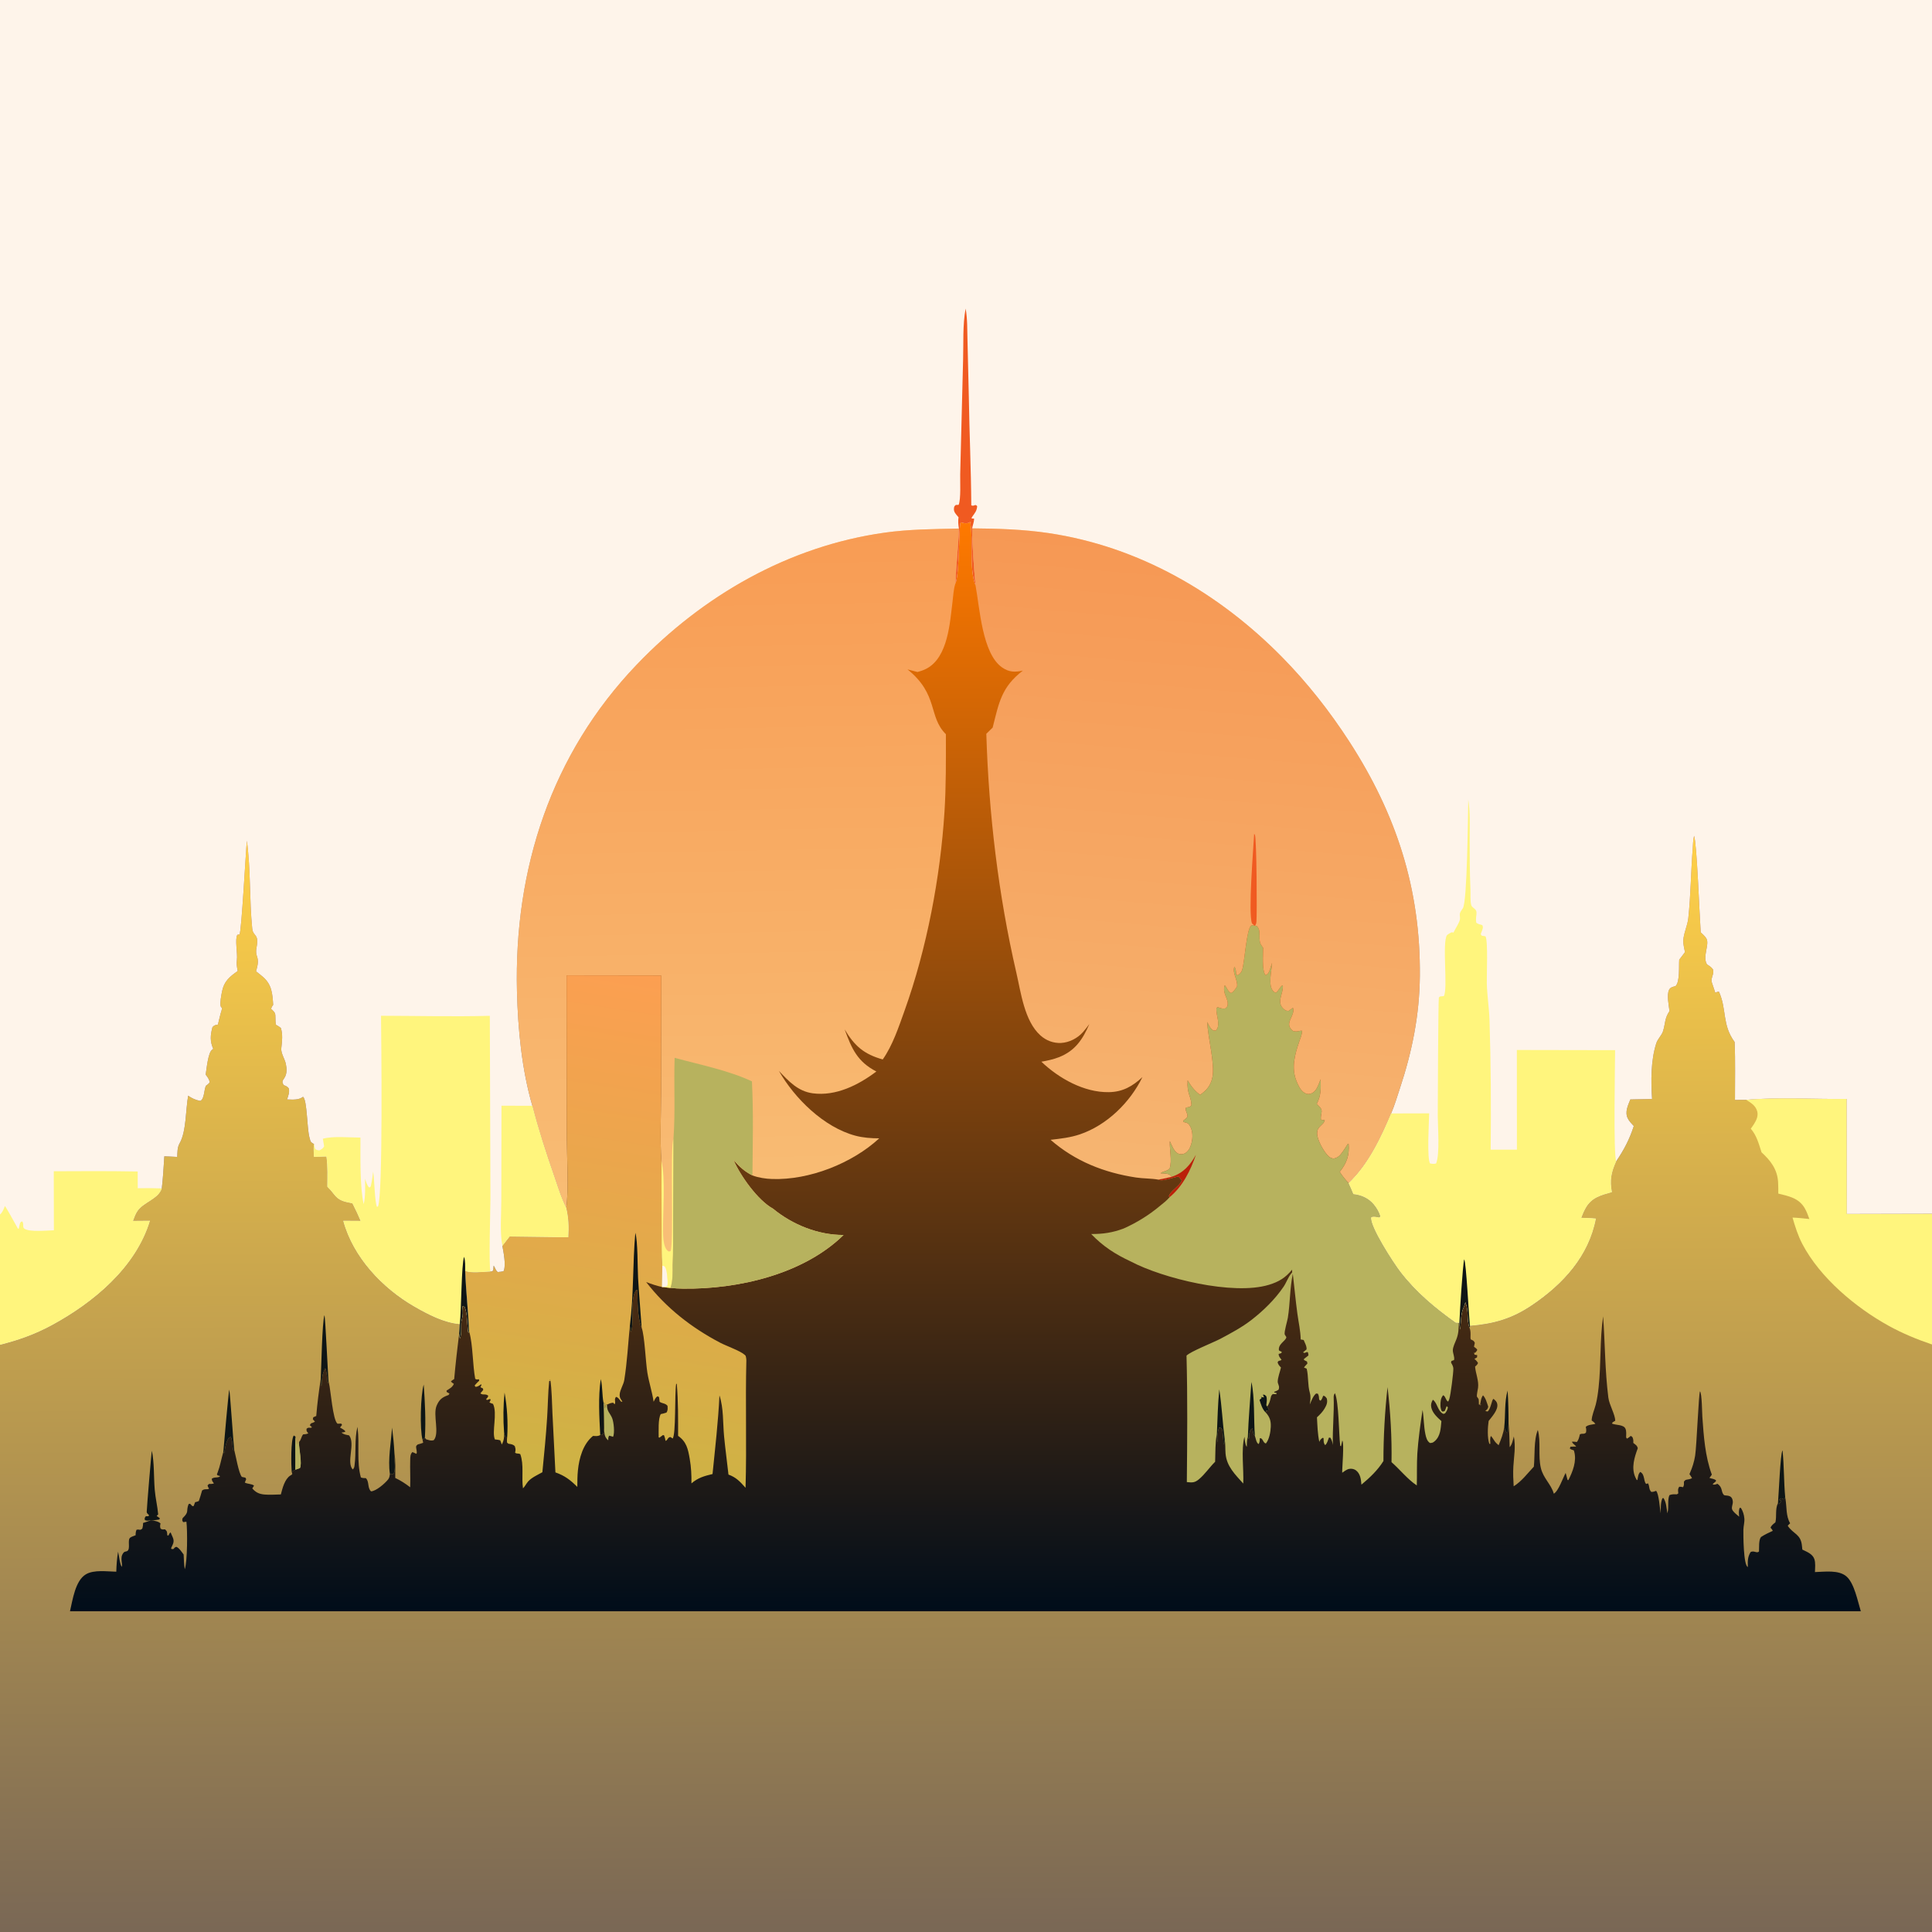 <svg version="1.1" xmlns="http://www.w3.org/2000/svg" style="display: block;" viewBox="0 0 2048 2048" width="1024" height="1024">
<rect x="0" y="0" width="2048" height="2048" fill="#333333" stroke="none"/>
<defs>
	<linearGradient id="Gradient1" gradientUnits="userSpaceOnUse" x1="1021.29" y1="552.01" x2="1023" y2="1708.4">
		<stop class="stop0" offset="0" stop-opacity="1" stop-color="rgb(255,121,0)"/>
		<stop class="stop1" offset="1" stop-opacity="1" stop-color="rgb(0,13,26)"/>
	</linearGradient>
	<linearGradient id="Gradient2" gradientUnits="userSpaceOnUse" x1="622.534" y1="1581.58" x2="707.908" y2="1036.55">
		<stop class="stop0" offset="0" stop-opacity="1" stop-color="rgb(204,179,68)"/>
		<stop class="stop1" offset="1" stop-opacity="1" stop-color="rgb(252,159,81)"/>
	</linearGradient>
	<linearGradient id="Gradient3" gradientUnits="userSpaceOnUse" x1="1286.76" y1="580.475" x2="1229.14" y2="1248.96">
		<stop class="stop0" offset="0" stop-opacity="1" stop-color="rgb(246,152,84)"/>
		<stop class="stop1" offset="1" stop-opacity="1" stop-color="rgb(246,181,113)"/>
	</linearGradient>
	<linearGradient id="Gradient4" gradientUnits="userSpaceOnUse" x1="776.921" y1="565.987" x2="791.452" y2="1324.44">
		<stop class="stop0" offset="0" stop-opacity="1" stop-color="rgb(248,156,84)"/>
		<stop class="stop1" offset="1" stop-opacity="1" stop-color="rgb(248,191,119)"/>
	</linearGradient>
	<linearGradient id="Gradient5" gradientUnits="userSpaceOnUse" x1="1024.78" y1="2051.14" x2="1020.07" y2="889.141">
		<stop class="stop0" offset="0" stop-opacity="1" stop-color="rgb(121,103,85)"/>
		<stop class="stop1" offset="1" stop-opacity="1" stop-color="rgb(255,208,72)"/>
	</linearGradient>
</defs>
<path transform="translate(0,0)" fill="url(#Gradient1)" d="M 0 0 L 2048 0 L 2048 1286.64 L 2048 1425.2 L 2048 1741.41 L 2048 2048 L 0 2048 L 0 1752.98 L 0 1425.52 L 0 1287.43 L 0 0 z"/>
<path transform="translate(0,0)" fill="rgb(183,178,94)" d="M 639.803 1487.18 L 641.065 1487.24 C 641.083 1488.87 640.784 1491.53 641.26 1493.01 L 642.14 1489.16 L 643.453 1488.89 C 643.446 1489.26 643.428 1489.63 643.432 1489.99 C 643.489 1496.11 646.65 1498 648.802 1503.02 C 650.62 1507.26 651.821 1519.18 649.851 1523.1 C 649.506 1522.98 649.162 1522.85 648.815 1522.74 C 647.1 1522.17 647.721 1522.37 645.639 1521.91 C 644.681 1523.9 644.737 1524.68 644.748 1526.83 C 641.562 1524.1 640.796 1521.24 640.509 1517.12 C 640.428 1515.98 640.366 1514.83 640.314 1513.68 L 639.803 1487.18 z"/>
<path transform="translate(0,0)" fill="url(#Gradient2)" d="M 600.636 1033.94 L 700.917 1034.09 L 700.8 1157.55 C 700.757 1181.78 699.441 1206.67 701.133 1230.79 L 701.433 1306.31 C 701.567 1318.02 701.186 1330.08 702.084 1341.74 L 701.759 1364.26 C 695.901 1362.98 690.557 1361.15 684.964 1359.01 C 706.045 1386.41 733.016 1407.4 763.546 1423.41 C 769.679 1426.62 784.966 1432.07 789.3 1436.1 C 790.615 1437.33 790.336 1436.8 790.712 1438.37 C 791.022 1439.67 791.131 1440.74 791.166 1442.06 C 790.025 1487.04 791.657 1532.11 790.31 1577.1 C 784.571 1570.69 780.554 1566.13 772.204 1563.11 C 770.741 1549.57 768.841 1536.05 767.553 1522.48 C 766.219 1508.44 767.149 1492.56 762.648 1479.17 C 761.337 1507.17 758.102 1534.65 755.322 1562.53 C 746.537 1564.65 739.996 1566.42 732.952 1572.44 C 733.06 1563.45 732.689 1555.26 731.133 1546.37 C 729.323 1536.02 727.789 1528.35 718.812 1522.07 C 718.844 1503.73 719.01 1485.31 717.43 1467.03 L 716.781 1466.83 C 714.991 1477.49 716.667 1520.76 713.032 1524.87 L 710.784 1523.34 C 707.672 1523.45 708.203 1526.31 705.529 1527.42 C 705.183 1525.32 704.694 1523.52 703.96 1521.52 L 702.775 1521.22 L 699.001 1523.98 L 698.21 1523.64 C 698.319 1517.34 697.449 1504.08 700.433 1499 C 702.509 1498.59 704.44 1498.11 706.444 1497.42 C 708.111 1494.92 707.791 1493.04 707.588 1490.2 C 705.116 1487.29 702.349 1488.01 699.21 1485.96 L 698.62 1480.97 L 697.089 1480.08 C 694.748 1481.41 694.125 1483.58 692.856 1485.9 C 691.345 1475.43 687.891 1465.36 686.215 1454.91 C 684.378 1443.46 683.352 1416.08 680.167 1407.32 C 680.05 1407.06 679.924 1406.8 679.814 1406.54 C 675.644 1396.51 675.839 1378.16 675.616 1367.29 C 674.031 1367.7 674.48 1367.28 673.602 1368.72 C 667.794 1378.24 672.869 1404.86 668.519 1412.06 L 667.64 1405.57 C 665.807 1424.53 664.779 1444.1 661.758 1462.88 C 660.921 1468.08 657.126 1473.21 656.873 1478.32 C 656.71 1481.61 657.973 1483.16 659.811 1485.76 L 658.445 1485.87 C 656.837 1483.93 655.485 1481.28 652.994 1480.74 C 650.515 1483.92 653.272 1485.86 651.472 1488.6 L 649.998 1486.91 C 647.446 1487.14 645.764 1487.87 643.453 1488.89 L 642.14 1489.16 L 641.26 1493.01 C 640.784 1491.53 641.083 1488.87 641.065 1487.24 L 639.803 1487.18 L 640.314 1513.68 C 639.975 1516.67 640.381 1518.91 638.215 1521.11 L 636.27 1521.1 C 635.994 1521.28 635.741 1521.5 635.443 1521.64 C 633.37 1522.61 630.826 1522.24 628.591 1522.15 C 618.123 1530.63 613.934 1545.5 612.626 1558.54 C 612.043 1564.35 611.985 1570.33 611.97 1576.18 C 604.683 1568.88 598.651 1564.25 588.769 1560.79 L 585.617 1498.18 C 585.017 1486.25 585.05 1473.89 583.296 1462.09 L 582.709 1462.75 L 583.75 1462.62 L 584.067 1463.45 L 582.153 1463.99 C 580.87 1476.72 580.813 1489.56 580.008 1502.32 C 578.78 1521.79 576.85 1541.21 574.945 1560.62 C 570.176 1563.3 563.392 1566.32 559.805 1570.45 C 557.788 1572.76 556.571 1575.53 554.387 1577.73 C 552.646 1565.92 555.623 1552.9 551.54 1541.49 C 549.138 1540.2 547.986 1541.53 545.993 1539.87 C 546.107 1539.38 546.25 1538.9 546.337 1538.41 C 546.709 1536.29 546.359 1535.11 545.769 1533.1 C 543.845 1530.93 541.626 1530.86 538.92 1530.41 C 537.218 1528.87 537.499 1529.72 537.405 1527.75 C 537.327 1526.13 537.452 1524.72 537.665 1523.12 C 536.789 1523.89 537.386 1523.52 535.674 1523.81 L 534.355 1518.44 C 534.522 1523.24 534.308 1527.02 531.856 1531.25 C 531.437 1529.66 530.941 1528.26 530.251 1526.76 C 528.804 1526.39 527.506 1526.12 526.009 1525.99 C 525.56 1525.96 525.109 1525.93 524.659 1525.9 C 521.031 1518.2 527.605 1498.24 522.602 1488.14 C 521.139 1487.75 520.245 1487.4 518.86 1486.69 L 520.093 1483.97 L 519.587 1482.93 L 516.088 1484.09 L 515.324 1482.99 C 516.739 1481.72 516.911 1481.49 517.634 1479.61 C 514.721 1476.9 511.887 1479.37 509.241 1476.98 L 512.179 1473.49 L 512.008 1471.85 L 509.29 1470.51 L 510.396 1468.04 L 510.011 1467.36 C 508.026 1468.7 506.383 1470.21 503.859 1470.04 L 503.174 1468.59 C 504.683 1466.77 506.268 1465.23 507.988 1463.62 L 507.704 1462.08 C 505.769 1462.29 505.522 1462.62 503.748 1461.64 C 500.977 1446.86 501.312 1425.53 497.561 1412.33 C 497.466 1412 497.335 1411.68 497.223 1411.35 C 496.351 1389.94 493.892 1368.56 493.108 1347.08 C 498.407 1350.06 513.408 1348.04 519.914 1347.88 C 521.774 1347.66 520.778 1347.91 522.844 1346.92 L 523.304 1341.62 C 525.01 1344.12 525.256 1346.48 527.648 1348.42 C 530.091 1348.3 531.79 1348.15 534.11 1347.25 C 536.379 1340 533.91 1328.25 532.565 1320.69 L 540.289 1310.77 L 602.416 1311.57 C 603.077 1300.31 602.761 1291.17 600.184 1280.19 C 603.138 1263.56 600.836 1221.69 600.77 1202.91 L 600.636 1033.94 z"/>
<path transform="translate(0,0)" fill="rgb(14,21,21)" d="M 534.852 1476.25 C 537.615 1491.61 538.583 1507.52 537.665 1523.12 C 536.789 1523.89 537.386 1523.52 535.674 1523.81 L 534.355 1518.44 C 533.282 1504.72 533.446 1489.92 534.852 1476.25 z"/>
<path transform="translate(0,0)" fill="rgb(14,21,21)" d="M 636.839 1461.88 C 638.901 1470.28 638.108 1478.8 639.803 1487.18 L 640.314 1513.68 C 639.975 1516.67 640.381 1518.91 638.215 1521.11 L 636.27 1521.1 C 635.29 1502.01 633.979 1480.79 636.839 1461.88 z"/>
<path transform="translate(0,0)" fill="rgb(14,21,21)" d="M 667.64 1405.57 C 671.884 1372.95 670.566 1339.62 673.479 1306.88 C 676.178 1315.72 675.76 1343.43 676.39 1354.72 C 677.368 1372.28 679 1389.77 680.167 1407.32 C 680.05 1407.06 679.924 1406.8 679.814 1406.54 C 675.644 1396.51 675.839 1378.16 675.616 1367.29 C 674.031 1367.7 674.48 1367.28 673.602 1368.72 C 667.794 1378.24 672.869 1404.86 668.519 1412.06 L 667.64 1405.57 z"/>
<path transform="translate(0,0)" fill="rgb(183,178,94)" d="M 1279.72 1083.29 C 1281.46 1086.78 1282.68 1090.08 1286.07 1092.25 L 1288.73 1092.51 C 1291.17 1089.94 1291.44 1087.43 1291.3 1083.94 C 1291.1 1078.94 1288.94 1073.4 1289.49 1068.53 L 1290.78 1067.61 L 1291.76 1067.96 C 1294.35 1068.87 1296.04 1069.44 1298.84 1069 C 1300.83 1067.39 1301.25 1067.04 1301.45 1064.27 C 1301.64 1061.45 1300.18 1058.18 1299.17 1055.64 C 1297.7 1051.91 1296.86 1048.23 1298.31 1044.38 C 1300.7 1047.03 1301.85 1051.45 1304.99 1052.7 C 1307.93 1051.17 1309.41 1048.48 1311.25 1045.83 C 1312.47 1039.2 1305.93 1031.28 1308.5 1024.84 C 1310.24 1027.07 1310.14 1029.93 1310.41 1032.65 L 1311.67 1033.89 C 1314.33 1032.59 1315.85 1030.88 1316.77 1027.99 C 1319.36 1019.8 1321.33 985.359 1326.2 981.129 C 1329.11 980.587 1329.69 980.86 1332.51 981.873 C 1337.67 987.323 1332.91 996.179 1337.1 1001.98 C 1337.46 1002.49 1337.78 1003.01 1338.13 1003.52 C 1338.4 1003.91 1338.68 1004.3 1338.96 1004.69 C 1339.04 1011.2 1337.54 1028.88 1341.48 1033.68 C 1343.63 1032.86 1344.46 1031.8 1345.39 1029.72 C 1346.67 1026.86 1347.35 1023.6 1348.46 1020.65 C 1348.12 1028.83 1343.65 1045 1349.99 1050.93 C 1350.91 1051.79 1351.31 1051.86 1352.34 1052.27 C 1355.19 1051.1 1357.74 1044.12 1359.87 1044.64 C 1360.59 1053.67 1352.29 1062.7 1361.25 1069.95 C 1363.04 1071.4 1363.77 1071.47 1365.96 1071.67 L 1367.15 1070.75 C 1368.29 1069.87 1369.42 1069.07 1370.62 1068.28 C 1373.42 1077.29 1360.18 1084.53 1370.57 1092.84 C 1373.32 1093.65 1374.68 1093.46 1377.36 1092.87 C 1378.89 1092.53 1378.24 1092.65 1380.2 1092.62 C 1380.33 1096.52 1378.52 1100.38 1377.26 1104.05 C 1372.52 1117.94 1368.54 1132.31 1374.56 1146.57 C 1376.14 1150.3 1378.2 1154.88 1381.44 1157.46 C 1383.49 1159.08 1385.56 1160.1 1388.24 1159.62 C 1391.79 1158.98 1394.51 1156.27 1396.09 1153.17 C 1397.58 1150.26 1398.73 1147.07 1399.95 1144.04 C 1400.13 1154.07 1400.53 1161.07 1395.83 1170.18 C 1397.95 1172.51 1401.06 1174.62 1401.01 1178 C 1400.97 1181.28 1399.57 1183.63 1400.39 1187.05 L 1404.27 1187.43 C 1403.63 1190.26 1401.98 1191.45 1399.92 1193.39 C 1397.39 1195.77 1396.25 1197.69 1396.2 1201.33 C 1396.09 1208.21 1403.56 1221.45 1408.53 1225.9 C 1410.05 1227.27 1411.57 1227.72 1413.56 1228.16 C 1418.36 1227.35 1420.62 1224.62 1423.33 1220.87 C 1425.21 1218.27 1426.9 1215.51 1428.59 1212.78 L 1429.62 1212.71 C 1430.51 1224.63 1427.69 1232.8 1420.18 1242.23 C 1422.92 1246.49 1426.09 1250.47 1429.59 1254.13 C 1431.36 1257.99 1433.08 1261.84 1434.67 1265.77 C 1443.12 1266.65 1450.57 1269.95 1456.17 1276.52 C 1459.22 1280.1 1461.91 1284.69 1463.25 1289.17 L 1462.41 1290.64 C 1459.67 1290.3 1455.9 1289.14 1453.54 1290.46 C 1452.24 1300.32 1477.49 1339.05 1484.48 1348.12 C 1501.15 1369.74 1521.1 1386.36 1543.19 1402.05 L 1546.35 1402.2 C 1546.26 1408.69 1546.19 1413.88 1543.71 1419.99 C 1542.45 1423.1 1540.25 1427.72 1540.07 1430.98 C 1539.88 1434.48 1542.23 1438.49 1541.33 1441.74 L 1538.59 1442.69 C 1538.1 1444.97 1537.89 1443.92 1538.71 1445.37 C 1539.68 1447.08 1540.56 1448.83 1540.6 1450.84 C 1540.7 1455.28 1537.78 1478.53 1536.38 1482.79 C 1535.83 1484.47 1535.78 1484.45 1535.08 1485.78 C 1532.37 1484.29 1532.82 1480.88 1529.9 1478.95 C 1527.18 1481.71 1526.85 1486.18 1526.92 1489.95 C 1526.95 1491.91 1527.4 1493.52 1527.97 1495.38 L 1529.4 1496.43 L 1531.56 1495.6 C 1532.19 1493.87 1532.82 1492.19 1533.55 1490.49 L 1534.83 1491.93 C 1534.27 1494.67 1533.48 1495.95 1531.89 1498.15 C 1530.29 1498.73 1530.46 1499.1 1529.15 1498.33 C 1523.84 1495.22 1523.62 1487.05 1518.88 1483.77 C 1517.25 1486.51 1516.55 1488.95 1517.26 1492.1 C 1518.62 1498.04 1523.62 1502.49 1527.95 1506.41 C 1527.2 1514.13 1527.09 1522.4 1520.69 1527.84 C 1518.8 1529.43 1518.22 1529.48 1515.86 1529.66 C 1512.66 1527.63 1511.72 1523.79 1510.97 1520.27 C 1509.19 1511.9 1509.44 1503.08 1507.99 1494.59 C 1505.87 1508.03 1503.27 1527.32 1502.44 1540.66 C 1501.74 1551.94 1502.2 1563.33 1501.86 1574.63 C 1491.99 1568.03 1484.04 1557.79 1475.06 1549.92 C 1475.52 1524.05 1473.92 1496.13 1470.84 1470.43 C 1468.01 1496.26 1466.5 1522.75 1466.5 1548.74 C 1460.52 1558.41 1451.89 1566.58 1443.16 1573.79 C 1442.74 1568.31 1442.08 1562.04 1437.22 1558.52 C 1435.27 1557.12 1432.48 1556.62 1430.14 1557.09 C 1427.59 1557.59 1424.91 1559.7 1422.78 1561.17 C 1422.63 1555.9 1425.14 1529.35 1422.86 1526.97 L 1421.53 1533.08 L 1420.68 1532.61 C 1419.19 1519.94 1419.26 1486.51 1415.12 1476.82 C 1414 1478.43 1413.96 1478.81 1413.75 1480.68 C 1414.36 1497.72 1412.41 1514.69 1412.9 1531.8 C 1412.38 1528.69 1411.86 1526.8 1410.3 1524.06 L 1408.78 1523.85 C 1407.45 1526.89 1407.2 1529.62 1404.77 1531.93 C 1402.77 1529.6 1403.22 1527.43 1403.02 1524.41 L 1402.01 1524.16 C 1399.93 1525.74 1399.54 1526.05 1398.53 1528.44 C 1396.72 1519.89 1396.5 1511.12 1396.03 1502.42 C 1399.13 1499.59 1402.13 1496.55 1404.24 1492.9 C 1406.31 1489.34 1407.51 1486.44 1406.41 1482.33 C 1404.97 1480.69 1404.87 1479.82 1402.63 1479.52 C 1401.87 1481.6 1401.41 1483.22 1399.86 1484.86 L 1398.39 1483.7 C 1398.19 1481.34 1398.19 1479.51 1397.01 1477.4 L 1395.13 1477.16 C 1391.78 1479.91 1390.18 1484.92 1388.41 1488.8 C 1389.03 1484.54 1389.69 1480.73 1388.49 1476.5 C 1386.06 1467.93 1387.19 1459.21 1385.15 1450.87 L 1382.25 1449.61 C 1383.09 1448.49 1383.91 1447.52 1384.88 1446.51 C 1385.22 1446.15 1385.57 1445.81 1385.91 1445.46 L 1385.5 1443.29 L 1382.4 1441.71 L 1382.12 1440.7 L 1387.04 1436.78 L 1386.6 1433.75 L 1385.55 1433.15 L 1382.67 1434.24 L 1381.28 1433.53 L 1384.98 1430.46 C 1385.4 1427.25 1383.19 1423.49 1381.96 1420.45 L 1378.79 1419.89 C 1378.61 1410.63 1376.51 1401.64 1375.27 1392.5 C 1373.37 1378.49 1372.11 1364.35 1370.44 1350.3 C 1367.2 1365.49 1367.64 1381.58 1365.16 1396.96 C 1364.62 1400.3 1361.11 1411.84 1361.83 1414.55 C 1361.99 1415.13 1363.64 1417.19 1363.6 1417.49 C 1363.1 1421.47 1354.56 1424.57 1355.73 1431.55 L 1358.74 1433.03 L 1358.24 1434.39 L 1355.42 1435.2 C 1355.43 1438.03 1356.86 1439.15 1358.45 1441.4 C 1356.51 1443.31 1355.78 1441.35 1354.3 1444.09 C 1354.96 1446.64 1356.15 1447.74 1357.88 1449.63 C 1356.91 1453.91 1354.48 1460.26 1354.43 1464.48 C 1354.39 1467.03 1356.4 1468.96 1355.71 1471.71 C 1355.36 1473.15 1355.73 1472.83 1354.69 1473.53 C 1353.41 1474.4 1352.07 1474.84 1350.64 1475.36 L 1350.92 1476.17 L 1353.09 1476.56 L 1353.08 1477.88 L 1349.13 1477.79 C 1347.9 1479.14 1347.52 1479.24 1347.14 1481.09 C 1346.31 1485.02 1345.53 1487.71 1343.33 1491.07 L 1345.4 1494.77 C 1343.41 1495.36 1344.5 1495.17 1342.12 1495.24 L 1342.11 1496.46 L 1341.58 1497.12 C 1345.92 1501.9 1347.34 1505.99 1347.08 1512.48 C 1346.86 1518.03 1345.44 1525.76 1341.88 1530.16 C 1338.64 1529.41 1338.77 1524.14 1335.51 1524.56 C 1335.26 1526.6 1335.49 1529.35 1334.01 1530.79 C 1331.42 1528.59 1331.44 1525.39 1330.26 1522.24 C 1329.97 1521.79 1329.67 1521.35 1329.39 1520.9 C 1328.1 1518.78 1327.96 1516.55 1327.73 1514.15 C 1325.86 1514.98 1325.55 1515.85 1324.78 1517.75 C 1323.91 1519.91 1324.13 1522.27 1324.24 1524.55 L 1323.57 1525.01 L 1322.77 1523.37 C 1322.65 1523.76 1322.5 1524.14 1322.4 1524.53 C 1321.66 1527.5 1321.75 1530.7 1321.66 1533.75 C 1319.77 1531.37 1319.62 1526.04 1319.14 1522.99 C 1315.52 1537.24 1318.56 1557.11 1317.9 1572.64 C 1309.33 1562.98 1300.23 1554.44 1299.13 1540.75 C 1298.74 1535.8 1299.07 1530.68 1298.26 1525.78 L 1297.63 1530.82 L 1296.99 1531.05 C 1296.9 1525.93 1296.25 1520.69 1295.7 1515.61 C 1294.33 1513.84 1294.71 1513.58 1292.36 1513.22 C 1290.19 1518.06 1290.86 1523.82 1290.88 1529.04 C 1290.08 1526.05 1290.12 1522.83 1289.94 1519.75 C 1288.06 1529.26 1288.47 1539.82 1288.09 1549.53 C 1282.15 1555.35 1277.27 1562.81 1270.93 1568.08 C 1266.31 1571.91 1263.83 1571.65 1258.09 1571.07 C 1258.5 1526.49 1258.95 1481.61 1257.75 1437.05 C 1261.42 1432.88 1286.77 1422.85 1293.83 1419.1 C 1304.8 1413.27 1316.33 1407.08 1326.19 1399.5 C 1338.95 1389.69 1351.55 1377.4 1360.61 1364.04 C 1363.62 1359.6 1365.44 1353.9 1368.85 1349.86 C 1369.14 1349.51 1369.45 1349.17 1369.75 1348.82 L 1369.63 1345.92 C 1362.68 1354.45 1355.64 1358.76 1345.08 1361.96 C 1307.01 1373.5 1232.65 1355.15 1198.7 1337.23 C 1182.34 1329.63 1169.15 1321.15 1156.7 1308.1 C 1169.15 1308.19 1179.4 1306.68 1191.11 1302.27 C 1204.85 1296.15 1217.64 1288.26 1229.2 1278.63 C 1233.05 1275.57 1236.71 1272.69 1239.96 1268.96 L 1239.04 1268.1 C 1240.2 1262.72 1250.3 1257.44 1252.72 1251.48 C 1251.95 1250.51 1250.47 1248.04 1249.52 1247.45 C 1248.02 1246.52 1234.18 1252.1 1229.69 1250.98 C 1229.06 1250.82 1228.45 1250.62 1227.83 1250.44 C 1232.65 1249.66 1237.35 1248.56 1242.09 1247.42 C 1239.59 1244.52 1238.45 1244.31 1234.72 1244.01 C 1233.24 1243.89 1231.76 1243.82 1230.28 1243.74 C 1231.72 1242.41 1232.72 1242.26 1234.57 1241.62 C 1236.86 1240.83 1238.33 1240.41 1239.94 1238.52 C 1242.64 1230.27 1239.62 1218.63 1240.08 1209.65 C 1242.06 1213.81 1244.54 1220.93 1249 1222.89 C 1251.04 1223.79 1253.7 1223.68 1255.71 1222.75 C 1259.74 1220.89 1261.89 1216.15 1262.96 1212.08 C 1264.56 1205.98 1264.55 1198.53 1261.1 1193.04 C 1259.33 1190.22 1257.59 1190.01 1254.43 1189.35 L 1254.28 1187.94 C 1255.45 1186.94 1258.57 1184.92 1258.74 1183.44 C 1259.11 1180.08 1255.77 1176.96 1257.26 1174.02 C 1260.1 1173.54 1261.24 1173.93 1262.97 1171.53 C 1262.8 1161.94 1257.87 1159.41 1258.94 1145.21 C 1262.67 1151.41 1266.17 1156.25 1272.16 1160.53 C 1279.19 1155.8 1283.34 1150.64 1285.15 1142.22 C 1288.21 1128.03 1280.33 1100.01 1279.72 1083.29 z"/>
<path transform="translate(0,0)" fill="rgb(14,21,21)" d="M 1341.58 1497.12 C 1338.08 1493.87 1336.57 1488.38 1335.14 1483.96 L 1337.48 1481.89 L 1336.57 1480.75 C 1337.69 1481.05 1338.79 1481.19 1339.93 1481.34 L 1338.76 1478.29 C 1340.83 1478.47 1340.7 1478.68 1342.22 1479.91 C 1343.43 1483.03 1342.67 1486.32 1342.31 1489.55 L 1343.33 1491.07 L 1345.4 1494.77 C 1343.41 1495.36 1344.5 1495.17 1342.12 1495.24 L 1342.11 1496.46 L 1341.58 1497.12 z"/>
<path transform="translate(0,0)" fill="rgb(14,21,21)" d="M 1292.5 1472.74 C 1295.19 1490.29 1295.98 1508.15 1298.26 1525.78 L 1297.63 1530.82 L 1296.99 1531.05 C 1296.9 1525.93 1296.25 1520.69 1295.7 1515.61 C 1294.33 1513.84 1294.71 1513.58 1292.36 1513.22 C 1290.19 1518.06 1290.86 1523.82 1290.88 1529.04 C 1290.08 1526.05 1290.12 1522.83 1289.94 1519.75 C 1290.66 1504.13 1290.93 1488.29 1292.5 1472.74 z"/>
<path transform="translate(0,0)" fill="rgb(14,21,21)" d="M 1326.53 1464.92 C 1330.27 1481.62 1328.84 1504.36 1330.26 1522.24 C 1329.97 1521.79 1329.67 1521.35 1329.39 1520.9 C 1328.1 1518.78 1327.96 1516.55 1327.73 1514.15 C 1325.86 1514.98 1325.55 1515.85 1324.78 1517.75 C 1323.91 1519.91 1324.13 1522.27 1324.24 1524.55 L 1323.57 1525.01 L 1322.77 1523.37 C 1323.46 1503.91 1325.24 1484.36 1326.53 1464.92 z"/>
<path transform="translate(0,0)" fill="rgb(187,32,10)" d="M 1242.09 1247.42 C 1254.38 1243.45 1261.66 1235.03 1267.75 1224.07 C 1262.06 1240.59 1253.78 1257.57 1239.96 1268.96 L 1239.04 1268.1 C 1240.2 1262.72 1250.3 1257.44 1252.72 1251.48 C 1251.95 1250.51 1250.47 1248.04 1249.52 1247.45 C 1248.02 1246.52 1234.18 1252.1 1229.69 1250.98 C 1229.06 1250.82 1228.45 1250.62 1227.83 1250.44 C 1232.65 1249.66 1237.35 1248.56 1242.09 1247.42 z"/>
<path transform="translate(0,0)" fill="url(#Gradient3)" d="M 1030.48 560.079 C 1057.76 560.325 1084.64 561.094 1111.67 565.119 C 1207.23 579.352 1291.98 628.353 1359.17 696.688 C 1385.88 723.857 1409.55 753.97 1430.25 785.941 C 1480.08 862.93 1505.94 942.298 1505.1 1034.5 C 1504.72 1076.07 1496.92 1114.66 1483.86 1153.96 C 1480.97 1162.66 1478.27 1171.9 1474.62 1180.31 C 1463.74 1206.32 1450.26 1234.57 1429.59 1254.13 C 1426.09 1250.47 1422.92 1246.49 1420.18 1242.23 C 1427.69 1232.8 1430.51 1224.63 1429.62 1212.71 L 1428.59 1212.78 C 1426.9 1215.51 1425.21 1218.27 1423.33 1220.87 C 1420.62 1224.62 1418.36 1227.35 1413.56 1228.16 C 1411.57 1227.72 1410.05 1227.27 1408.53 1225.9 C 1403.56 1221.45 1396.09 1208.21 1396.2 1201.33 C 1396.25 1197.69 1397.39 1195.77 1399.92 1193.39 C 1401.98 1191.45 1403.63 1190.26 1404.27 1187.43 L 1400.39 1187.05 C 1399.57 1183.63 1400.97 1181.28 1401.01 1178 C 1401.06 1174.62 1397.95 1172.51 1395.83 1170.18 C 1400.53 1161.07 1400.13 1154.07 1399.95 1144.04 C 1398.73 1147.07 1397.58 1150.26 1396.09 1153.17 C 1394.51 1156.27 1391.79 1158.98 1388.24 1159.62 C 1385.56 1160.1 1383.49 1159.08 1381.44 1157.46 C 1378.2 1154.88 1376.14 1150.3 1374.56 1146.57 C 1368.54 1132.31 1372.52 1117.94 1377.26 1104.05 C 1378.52 1100.38 1380.33 1096.52 1380.2 1092.62 C 1378.24 1092.65 1378.89 1092.53 1377.36 1092.87 C 1374.68 1093.46 1373.32 1093.65 1370.57 1092.84 C 1360.18 1084.53 1373.42 1077.29 1370.62 1068.28 C 1369.42 1069.07 1368.29 1069.87 1367.15 1070.75 L 1365.96 1071.67 C 1363.77 1071.47 1363.04 1071.4 1361.25 1069.95 C 1352.29 1062.7 1360.59 1053.67 1359.87 1044.64 C 1357.74 1044.12 1355.19 1051.1 1352.34 1052.27 C 1351.31 1051.86 1350.91 1051.79 1349.99 1050.93 C 1343.65 1045 1348.12 1028.83 1348.46 1020.65 C 1347.35 1023.6 1346.67 1026.86 1345.39 1029.72 C 1344.46 1031.8 1343.63 1032.86 1341.48 1033.68 C 1337.54 1028.88 1339.04 1011.2 1338.96 1004.69 C 1338.68 1004.3 1338.4 1003.91 1338.13 1003.52 C 1337.78 1003.01 1337.46 1002.49 1337.1 1001.98 C 1332.91 996.179 1337.67 987.323 1332.51 981.873 C 1329.69 980.86 1329.11 980.587 1326.2 981.129 C 1321.33 985.359 1319.36 1019.8 1316.77 1027.99 C 1315.85 1030.88 1314.33 1032.59 1311.67 1033.89 L 1310.41 1032.65 C 1310.14 1029.93 1310.24 1027.07 1308.5 1024.84 C 1305.93 1031.28 1312.47 1039.2 1311.25 1045.83 C 1309.41 1048.48 1307.93 1051.17 1304.99 1052.7 C 1301.85 1051.45 1300.7 1047.03 1298.31 1044.38 C 1296.86 1048.23 1297.7 1051.91 1299.17 1055.64 C 1300.18 1058.18 1301.64 1061.45 1301.45 1064.27 C 1301.25 1067.04 1300.83 1067.39 1298.84 1069 C 1296.04 1069.44 1294.35 1068.87 1291.76 1067.96 L 1290.78 1067.61 L 1289.49 1068.53 C 1288.94 1073.4 1291.1 1078.94 1291.3 1083.94 C 1291.44 1087.43 1291.17 1089.94 1288.73 1092.51 L 1286.07 1092.25 C 1282.68 1090.08 1281.46 1086.78 1279.72 1083.29 C 1280.33 1100.01 1288.21 1128.03 1285.15 1142.22 C 1283.34 1150.64 1279.19 1155.8 1272.16 1160.53 C 1266.17 1156.25 1262.67 1151.41 1258.94 1145.21 C 1257.87 1159.41 1262.8 1161.94 1262.97 1171.53 C 1261.24 1173.93 1260.1 1173.54 1257.26 1174.02 C 1255.77 1176.96 1259.11 1180.08 1258.74 1183.44 C 1258.57 1184.92 1255.45 1186.94 1254.28 1187.94 L 1254.43 1189.35 C 1257.59 1190.01 1259.33 1190.22 1261.1 1193.04 C 1264.55 1198.53 1264.56 1205.98 1262.96 1212.08 C 1261.89 1216.15 1259.74 1220.89 1255.71 1222.75 C 1253.7 1223.68 1251.04 1223.79 1249 1222.89 C 1244.54 1220.93 1242.06 1213.81 1240.08 1209.65 C 1239.62 1218.63 1242.64 1230.27 1239.94 1238.52 C 1238.33 1240.41 1236.86 1240.83 1234.57 1241.62 C 1232.72 1242.26 1231.72 1242.41 1230.28 1243.74 C 1231.76 1243.82 1233.24 1243.89 1234.72 1244.01 C 1238.45 1244.31 1239.59 1244.52 1242.09 1247.42 C 1237.35 1248.56 1232.65 1249.66 1227.83 1250.44 C 1220.29 1249.09 1211.99 1249.39 1204.25 1248.21 C 1170.26 1243.04 1139.69 1230.92 1113.64 1208.25 C 1124.23 1207.04 1134.65 1205.89 1144.8 1202.44 C 1173.4 1192.72 1197.96 1168.6 1211.01 1141.77 C 1200.6 1151.47 1190.16 1157.49 1175.51 1157.73 C 1149.12 1158.18 1122.49 1143.14 1103.89 1125.45 C 1110.18 1124.36 1116.45 1123.03 1122.41 1120.71 C 1139.66 1113.99 1147.79 1101.72 1154.74 1085.54 C 1152.56 1088.44 1150.37 1091.39 1147.97 1094.11 C 1142.26 1100.56 1133.44 1105.12 1124.8 1105.57 C 1116.62 1105.99 1108.91 1102.99 1102.85 1097.54 C 1085.89 1082.28 1082.24 1052.15 1077.37 1031.12 C 1058.24 948.376 1048.13 862.74 1045.54 777.868 L 1052.27 771.245 C 1058.94 744.956 1061.48 728.355 1084.26 710.895 C 1075.92 712.631 1069.75 712.655 1062.43 707.638 C 1041.1 693.03 1038.62 644.587 1034.09 620.467 C 1032.27 600.308 1030.75 580.329 1030.48 560.079 z"/>
<path transform="translate(0,0)" fill="rgb(240,90,33)" d="M 1329.47 883.794 C 1329.74 884.259 1330.1 884.685 1330.29 885.188 C 1332.12 889.866 1332.56 967.871 1331.89 976.853 C 1331.73 978.995 1331.39 979.835 1330.2 981.546 L 1327.15 978.833 C 1322.99 967.892 1328.63 899.314 1329.47 883.794 z"/>
<path transform="translate(0,0)" fill="url(#Gradient4)" d="M 1016.48 560.27 C 1015.96 579.702 1013.41 599.036 1012.88 618.384 C 1012.76 618.701 1012.63 619.012 1012.53 619.335 C 1010.79 624.854 1010.5 631.582 1009.78 637.321 C 1006.93 659.928 1005.06 696.413 982.357 708.68 C 979.286 710.34 975.944 711.444 972.583 712.341 L 961.985 709.588 C 995.191 736.248 983.75 759.643 1002.68 778.286 C 1002.73 805.618 1002.91 833.364 1001.19 860.636 C 996.806 929.87 982.404 1005.67 958.961 1071.09 C 952.823 1088.22 946.254 1108.22 935.728 1123.06 C 915.869 1117.52 905.886 1108.79 895.386 1091.25 C 902.82 1111.61 908.819 1125.41 928.985 1135.83 C 910.098 1150.12 886.073 1162.24 861.553 1158.95 C 845.771 1156.83 835.977 1146.05 825.668 1135.2 C 842.358 1164.45 873.357 1194.97 906.73 1203.87 C 915.012 1206.08 923.499 1206.67 932.041 1206.68 C 903.226 1233.24 857.879 1251.13 818.447 1249.79 C 811.434 1249.55 804.199 1248.45 797.602 1246.02 C 789.194 1241.82 783.914 1236.79 777.72 1229.86 C 784.698 1246.29 803.554 1272.61 819.346 1281.18 C 839.931 1298.2 867.372 1309.26 894.232 1309.12 C 851.628 1350.86 782.546 1366.73 724.142 1366.04 C 719.634 1365.99 715.202 1365.74 710.724 1365.22 C 708.189 1365.13 705.8 1364.7 703.314 1364.24 L 701.759 1364.26 L 702.084 1341.74 C 701.186 1330.08 701.567 1318.02 701.433 1306.31 L 701.133 1230.79 C 699.441 1206.67 700.757 1181.78 700.8 1157.55 L 700.917 1034.09 L 600.636 1033.94 L 600.77 1202.91 C 600.836 1221.69 603.138 1263.56 600.184 1280.19 C 594.836 1269.95 591.287 1257.93 587.496 1247.01 C 578.908 1222.27 570.82 1197.59 564.324 1172.2 C 553.142 1133.83 548.997 1090.86 548.017 1051 C 544.824 921.242 584.211 799.376 674.983 704.522 C 745.248 631.097 836.203 578.952 937.695 564.647 C 963.831 560.963 990.137 560.853 1016.48 560.27 z"/>
<path transform="translate(0,0)" fill="rgb(255,245,125)" d="M 701.133 1230.79 C 705.716 1248.95 702.588 1284.91 702.868 1305.05 C 702.95 1310.97 702.987 1321.94 707.911 1325.96 C 709.198 1327.01 708.996 1326.59 710.844 1326.2 C 714.431 1319.41 710.219 1213.78 713.892 1207.27 L 713.516 1296.63 C 713.401 1311.3 713.802 1326.27 712.982 1340.91 C 713.002 1349.01 713.359 1357.44 710.724 1365.22 C 708.189 1365.13 705.8 1364.7 703.314 1364.24 L 701.759 1364.26 L 702.084 1341.74 C 701.186 1330.08 701.567 1318.02 701.433 1306.31 L 701.133 1230.79 z"/>
<path transform="translate(0,0)" fill="rgb(254,244,234)" d="M 702.084 1341.74 C 703.519 1342.12 704.338 1341.9 705.104 1343.31 C 706.284 1345.47 706.566 1347.94 707 1350.34 C 707.016 1354.27 708.508 1359.78 707.213 1363.34 C 705.876 1363.74 704.701 1364.06 703.314 1364.24 L 701.759 1364.26 L 702.084 1341.74 z"/>
<path transform="translate(0,0)" fill="rgb(183,178,94)" d="M 715.132 1121.33 C 741.47 1128.54 772.544 1134.7 797.08 1146.31 C 798.757 1179.34 797.906 1212.95 797.602 1246.02 C 789.194 1241.82 783.914 1236.79 777.72 1229.86 C 784.698 1246.29 803.554 1272.61 819.346 1281.18 C 839.931 1298.2 867.372 1309.26 894.232 1309.12 C 851.628 1350.86 782.546 1366.73 724.142 1366.04 C 719.634 1365.99 715.202 1365.74 710.724 1365.22 C 713.359 1357.44 713.002 1349.01 712.982 1340.91 C 713.802 1326.27 713.401 1311.3 713.516 1296.63 L 713.892 1207.27 C 715.988 1178.82 714.191 1149.87 715.132 1121.33 z"/>
<path transform="translate(0,0)" fill="url(#Gradient5)" d="M 1786.14 1009.3 C 1785.44 1005.5 1784.22 1001 1784.35 997.152 C 1784.6 989.541 1788.83 981.248 1789.68 973.304 C 1792.28 949.082 1792.43 924.332 1794.31 900.015 C 1794.66 895.488 1794.66 890.403 1795.81 886.03 C 1798.76 893.656 1801.59 971.555 1802.82 988.295 C 1804.78 990.195 1807.78 992.708 1809 995.161 C 1812.21 1001.6 1804.43 1014.31 1809.52 1022.31 C 1811.98 1023.89 1814.07 1025.15 1815.81 1027.58 C 1816.28 1029.71 1816.33 1030.75 1815.75 1032.92 C 1814.93 1035.93 1813.64 1038.58 1814.72 1041.69 L 1818.29 1052.33 C 1819.88 1051.53 1820.32 1051.37 1822.19 1051.28 C 1830.62 1069.99 1825.26 1086.25 1838.76 1104.54 C 1839.66 1124.93 1839.07 1145.57 1839.14 1165.99 L 1851.04 1165.91 C 1883.92 1162.89 1923.7 1165.34 1957.49 1164.91 L 1957.65 1286.86 L 2048 1286.64 L 2048 1425.2 L 2048 1741.41 L 2048 2048 L 0 2048 L 0 1752.98 L 0 1425.52 C 19.252 1420.72 37.133 1414.37 54.628 1404.9 C 98.931 1380.94 143.997 1343.59 158.946 1294.03 L 140.963 1294.18 C 142.383 1290.53 143.828 1286.24 146.202 1283.11 C 153.039 1274.08 168.006 1270.8 171.52 1259.77 C 172.863 1248.49 173.434 1237.09 174.211 1225.75 L 187.894 1226.38 C 188.108 1221.41 187.868 1216.37 190.413 1211.95 C 197.578 1199.5 196.785 1176.14 199.466 1161.48 C 203.383 1164.3 207.521 1166.11 212.26 1167.02 C 216.698 1165.19 216.18 1155.42 218.275 1150.99 C 219.86 1149.85 221.114 1148.92 222.299 1147.36 C 221.772 1143.89 220.091 1141.89 218.022 1139.12 C 219.037 1133.29 220.444 1115.74 225 1112.58 C 225.35 1112.34 225.716 1112.12 226.073 1111.89 C 222.4 1103.75 222.981 1097.27 225.232 1088.78 C 227.328 1086.65 228.036 1086.71 231.009 1086.07 C 232.268 1080.95 233.387 1075.72 234.972 1070.68 C 236.055 1067.25 234.613 1069.05 233.902 1066.48 C 232.983 1063.17 234.645 1054.77 235.299 1051.26 C 237.337 1040.32 243.354 1035.36 251.969 1029.33 C 251.228 1025.31 250.483 1021.73 251.102 1017.63 C 252.053 1011.34 248.788 995.535 251.573 990.994 L 253.904 990.453 C 256.088 987.091 260.412 904.445 261.681 891.228 C 265.861 921.846 264.28 953.507 267.352 984.233 C 268.235 993.066 274.803 989.375 272.009 1003.97 C 270.3 1012.89 273.481 1013.12 273.402 1019.64 C 273.363 1022.87 272.192 1026.54 271.449 1029.68 C 273.932 1031.55 276.363 1033.5 278.713 1035.53 C 288.271 1043.81 288.781 1053.36 289.58 1065.15 C 288.434 1066.71 287.931 1067.49 287.336 1069.38 C 287.827 1069.83 288.325 1070.28 288.809 1070.74 C 291.721 1073.51 291.959 1074.69 291.96 1078.73 C 291.96 1081.44 291.996 1083.69 292.564 1086.33 C 294.45 1087.35 296.074 1088.33 297.731 1089.68 C 299.935 1096.63 298.991 1104.04 298.191 1111.16 C 297.606 1116.37 301.893 1122.47 302.993 1127.71 C 304.083 1132.9 304.356 1138.27 301.384 1142.79 C 301.239 1143.01 299.885 1144.98 299.754 1145.32 C 298.908 1147.54 299.749 1148.42 300.788 1150.27 C 303.135 1151.21 304.464 1151.67 306.109 1153.68 C 307.181 1157.87 305.543 1161.5 304.293 1165.48 C 310.462 1165.55 316.236 1166.38 321.262 1162.67 C 325.687 1166.3 325.255 1195.82 328.088 1206.01 C 329.282 1210.3 328.881 1210.52 332.782 1212.72 C 332.146 1217.35 332.512 1221.71 332.838 1226.34 L 345.971 1225.98 C 347.515 1236.4 346.966 1247.42 346.941 1257.94 C 349.357 1260.37 351.542 1262.72 353.582 1265.48 C 359.238 1273.14 364.793 1273.83 373.566 1275.59 C 376.726 1281.69 379.552 1287.85 382.257 1294.16 L 363.828 1294.04 C 374.217 1332.53 405.103 1365.35 439.069 1384.92 C 453.541 1393.25 470.468 1402.19 487.404 1403.61 L 486.709 1413.6 C 484.755 1429.69 482.872 1445.76 481.449 1461.91 C 481.108 1462.11 480.762 1462.31 480.424 1462.52 C 478.862 1463.49 479.441 1463.09 477.969 1464.48 C 479.134 1465.64 479.784 1466.17 481.149 1466.96 C 479.415 1470.66 476.791 1471.93 473.428 1473.98 L 473.421 1475.5 L 476.454 1477.22 C 475.186 1479.18 476.045 1478.55 474.283 1479.21 C 468.222 1481.47 465.405 1484.08 462.845 1490.06 C 458.687 1499.78 466.212 1519.19 459.847 1526.6 C 456.97 1527.61 454.462 1526.51 451.659 1525.71 L 450.401 1524.08 L 447.908 1526.13 L 448.569 1529.41 C 446.665 1530.13 444.852 1530.7 442.866 1531.16 C 441.742 1532.26 441.033 1532.35 441.072 1534.02 C 441.123 1536.21 442.47 1539.34 441.408 1541.13 L 437.215 1539.24 C 434.922 1541.37 434.944 1544.19 434.848 1547.28 C 434.545 1557.03 435.18 1566.81 434.803 1576.57 C 429.701 1572.63 424.836 1569.46 418.977 1566.68 C 418.981 1557.83 419.465 1548.66 418.079 1539.91 L 417.994 1541.01 C 417.594 1546.87 420.181 1558.04 416.856 1562.69 L 413.308 1562.34 C 413.05 1564.47 412.82 1566.52 411.417 1568.27 C 407.98 1572.56 398.757 1580.62 393.314 1580.9 C 389.283 1577.22 391.629 1570.54 387.803 1566.89 C 385.844 1566.89 384.384 1566.9 382.552 1566.16 C 377.834 1549.21 381.31 1531.54 379.117 1514.26 L 378.891 1512.54 C 375.565 1526.45 377.709 1539.44 375.864 1553.11 C 375.568 1555.3 375.512 1556.11 373.928 1557.71 C 366.817 1550.08 376.986 1530.27 370.051 1521.57 C 367.176 1520.94 364.16 1520.66 362.027 1518.57 C 363.83 1518.38 364.675 1518.36 366.263 1517.41 C 364.87 1515.53 362.418 1514.45 360.424 1513.23 L 362.619 1510.49 L 361.697 1509.07 L 357.809 1509.2 C 352.693 1505.39 350.646 1473.62 348.587 1465.48 C 348.487 1465.08 348.36 1464.69 348.246 1464.3 L 347.36 1466.4 C 346.938 1462.17 346.48 1454.15 344.806 1450.38 C 341.034 1457.22 341.415 1462.07 340.801 1469.42 C 340.692 1469.1 340.18 1467.66 340.164 1467.36 C 340.068 1465.57 340.155 1463.75 339.977 1461.89 C 337.986 1474.79 336.278 1487.98 335.238 1500.98 L 332.035 1502.4 L 331.625 1504.52 L 333.874 1506.99 C 332.483 1507.92 331.235 1508.31 329.664 1508.85 L 328.385 1510.73 L 330.755 1513 C 328.223 1514.54 327.734 1512.2 324.961 1514.54 C 324.664 1517.19 325.197 1517.24 326.828 1519.41 C 324.79 1520.32 323.513 1520.36 321.317 1520.5 C 318.998 1523.47 319.621 1525.82 316.797 1528.81 C 316.897 1534.82 320.436 1552.06 317.948 1556.19 C 316.322 1556.83 314.694 1557.57 312.998 1557.98 L 309.197 1560.1 L 309.842 1562.49 C 309.495 1562.85 309.195 1563.26 308.8 1563.56 C 308.471 1563.82 308.045 1563.92 307.698 1564.14 C 301.743 1568.04 299.403 1577.68 297.719 1584.17 C 292.104 1584.23 286.062 1584.77 280.5 1584.27 C 274.789 1583.77 271.131 1582.09 267.425 1577.78 L 269.305 1574.87 C 266.933 1572.75 262.57 1573.25 259.515 1571.59 L 260.997 1567.93 L 260.108 1566.37 L 256.363 1565.58 C 252.95 1561.56 249.848 1542.59 248.263 1536.83 L 247.078 1537.02 C 246.258 1532.91 246.636 1526.54 244.512 1523.15 C 242.134 1524.15 241.465 1525.73 240.498 1528.12 C 238.969 1531.9 238.395 1536.36 237.727 1540.36 C 236.754 1539.53 236.988 1539.95 236.709 1539.34 C 236.591 1539.73 236.467 1540.11 236.355 1540.5 C 234.394 1547.33 233.345 1554.03 230.759 1560.72 L 230.221 1562.15 L 229.887 1563 C 231.342 1564.51 230.433 1563.99 232.71 1564.4 L 233.163 1565.21 C 229.895 1566.92 227.668 1565.36 224.494 1567.5 C 224.626 1570.04 225.37 1570.47 226.782 1572.5 C 224.822 1573.1 223.628 1573.08 221.606 1573.04 L 220.001 1574.55 C 220.781 1576.98 220.233 1575.82 221.674 1578.03 C 218.915 1579.56 217.576 1577.61 214.224 1579.96 C 213.159 1583.73 212.049 1587.46 210.774 1591.16 C 209.338 1591.75 208.293 1592.09 206.811 1592.41 L 205.342 1596.39 L 203.993 1596.59 L 201.444 1594.02 L 199.876 1594.43 C 196.88 1602.53 200.979 1602.19 193.564 1609.33 C 193.14 1611.71 192.759 1611.31 194.183 1613.53 L 197.602 1613.08 C 198.79 1622.35 198.706 1655.39 195.846 1663.49 C 195.048 1658.28 194.861 1653.09 194.655 1647.83 C 192.587 1645.2 190.024 1640.85 186.837 1639.66 C 184.587 1640.83 185.558 1640.05 183.931 1642.02 L 181.86 1642.08 L 181.345 1641.2 C 183.144 1636.96 185.146 1634.59 183.252 1629.95 C 182.487 1628.07 181.647 1626.22 180.826 1624.37 C 179.519 1625.39 179.223 1626.32 178.51 1627.79 L 177.331 1627.45 C 177.033 1624.17 177.491 1623.44 174.951 1621.18 C 172.821 1621.26 172.152 1621.64 170.28 1620.49 C 169.432 1618.3 169.655 1617.19 170.144 1614.92 C 167.73 1612.65 164.93 1612.39 161.805 1611.76 L 159.829 1611.4 C 157.351 1612.69 154.278 1613.49 151.629 1614.43 C 151.725 1616.59 151.416 1618.23 150.889 1620.31 C 147.941 1623 148.143 1620.62 144.651 1621.7 C 144.081 1623.23 143.858 1624.24 143.781 1625.91 C 143.757 1626.42 143.759 1626.94 143.749 1627.45 C 142.059 1628.13 139.456 1628.89 138.052 1629.95 C 134.841 1632.38 138.456 1641.36 135.209 1643.94 C 133.857 1645.02 132.322 1644.26 130.961 1645.92 C 128.547 1648.86 128.535 1651.86 129.008 1655.49 C 129.271 1657.5 129.592 1658.95 129.141 1660.96 C 127.044 1658.36 126.079 1648.51 125.173 1644.83 C 123.978 1651.96 123.465 1658.84 123.27 1666.07 C 113.536 1665.88 99.593 1663.74 90.987 1668.88 C 79.732 1675.61 77.002 1696.04 74.2 1707.96 L 1972.53 1708 C 1969.26 1697.49 1965.78 1678.65 1957.47 1671.22 C 1949.23 1663.85 1934.11 1666.2 1923.92 1666.46 C 1924.03 1662.2 1924.69 1656.69 1923.27 1652.65 C 1921.32 1647.11 1915.39 1645.05 1910.56 1642.63 C 1910.43 1641.41 1910.27 1640.19 1910.17 1638.98 C 1909.08 1625.91 1900.98 1626.38 1895.07 1617.38 C 1895.44 1616.96 1895.77 1616.53 1896.16 1616.13 C 1896.63 1615.65 1897.14 1615.22 1897.62 1614.76 C 1893.07 1606.99 1894.11 1597.7 1892.71 1589.04 L 1892.41 1587.29 L 1891.25 1589.47 L 1888.2 1588.27 L 1886 1589.44 L 1886.71 1590.63 L 1888.02 1590.1 L 1888.36 1590.52 C 1887.55 1592.8 1887.22 1592.99 1885.29 1594.5 L 1884.71 1593.37 C 1881.56 1599.78 1883.56 1607.34 1881.99 1613.77 C 1879.89 1615.47 1877.88 1616.81 1876.85 1619.42 C 1877.91 1620.56 1878.49 1621.33 1879.27 1622.73 C 1874.91 1624.71 1870.77 1626.67 1866.74 1629.29 C 1864.11 1632.62 1864.88 1640.38 1864.59 1644.68 C 1862.26 1646.94 1859.39 1643.31 1855.71 1645.23 C 1852.76 1650.18 1852.6 1653.98 1852.75 1659.7 L 1852.8 1661.08 C 1848.08 1659.78 1847.92 1626.39 1848.07 1621.45 C 1848.18 1617.52 1849.41 1613.58 1849.09 1609.65 C 1848.75 1605.55 1847.61 1602.14 1845.57 1598.61 L 1844.21 1598.28 C 1842.85 1601.54 1843.29 1604.3 1843.6 1607.76 C 1841.38 1605.84 1838.43 1603.68 1836.76 1601.26 C 1835.49 1599.42 1835.84 1597.88 1836.27 1595.87 C 1836.57 1594.5 1836.97 1593.17 1836.86 1591.74 C 1836.18 1583.33 1828.81 1586.27 1827.3 1584.63 C 1824.14 1581.16 1826.32 1576.73 1820.54 1572.86 C 1818.48 1573.66 1817.89 1573.94 1815.62 1573.69 C 1815.92 1571.89 1818.27 1571.69 1819.22 1569.49 C 1817.29 1567.36 1814.7 1567.74 1812.05 1566.6 C 1813.03 1565.45 1813.8 1564.42 1814.62 1563.18 C 1807.45 1543.76 1806.02 1522.36 1804.56 1501.86 C 1804.26 1497.61 1804.15 1476.85 1802.06 1474.86 C 1800.67 1476.87 1798.52 1533.24 1796.9 1543.18 C 1795.86 1549.6 1793.99 1555.56 1791.37 1561.51 L 1790.88 1562.63 C 1791.95 1564.07 1792.79 1565.3 1793.63 1566.91 C 1791.64 1567.92 1789.9 1568.23 1787.72 1568.56 C 1786.33 1568.77 1786 1569.55 1785.04 1570.54 C 1785.06 1572.89 1785.31 1574.36 1784.14 1576.48 C 1782.54 1576.07 1781.72 1576 1779.99 1576.03 C 1778.28 1578.72 1778.84 1579.93 1779.07 1583.04 L 1777.57 1584.06 C 1774.78 1584.01 1772.24 1583.75 1769.64 1584.95 C 1767.42 1590.2 1769.18 1597.33 1767.77 1603.15 C 1767.69 1603.47 1767.6 1603.78 1767.52 1604.09 C 1766.37 1598.17 1766.61 1593.38 1763.41 1588.01 L 1762.19 1588.25 C 1760.11 1593.44 1760.59 1598.7 1760.45 1604.22 C 1759.44 1598.96 1758.49 1583.15 1755.53 1580.36 C 1753.64 1581.11 1752.41 1581.56 1750.36 1581.44 C 1748.9 1579.76 1748.58 1578.61 1748.23 1576.47 C 1747.94 1574.73 1747.83 1574.01 1747.02 1572.39 L 1744.97 1573.04 C 1743.16 1571.18 1743.17 1567.85 1742.36 1565.37 C 1741.56 1562.94 1741.03 1561.56 1738.73 1560.28 C 1736.4 1562.74 1736.42 1565.59 1735.72 1568.87 L 1735 1568.86 C 1734.45 1567.87 1733.91 1566.88 1733.45 1565.84 C 1729.08 1555.81 1732.53 1544.8 1736.12 1535.2 C 1735.34 1532.12 1733.79 1531.53 1731.37 1529.57 C 1731.37 1528.5 1731.49 1526.91 1731.23 1525.83 C 1730.7 1523.64 1730.61 1523.12 1728.65 1522.11 C 1727.25 1523.39 1726.31 1524.15 1724.61 1525.05 L 1723.76 1523.69 C 1723.8 1520.79 1724.24 1517.17 1723.05 1514.46 C 1721.05 1509.91 1712.89 1510.9 1708.7 1509.04 C 1709.7 1507.35 1709.11 1507.9 1710.89 1506.83 C 1711.32 1506.58 1711.76 1506.34 1712.2 1506.1 C 1712.18 1499.26 1705.91 1489.53 1704.89 1481.33 C 1701.28 1452.6 1701.45 1424.09 1699.37 1395.31 C 1695.78 1420.03 1697.31 1445.62 1694.6 1470.56 C 1693.93 1476.66 1693.07 1482.97 1691.56 1488.92 C 1690.22 1494.23 1687.34 1500.35 1687.23 1505.78 C 1688.95 1506.99 1689.9 1507.66 1691.15 1509.4 C 1687.52 1510.25 1683.82 1510.09 1680.97 1512.52 C 1681.48 1514.87 1681.71 1516.32 1681.17 1518.68 C 1678.54 1520.86 1677.68 1519.01 1674.75 1520.46 C 1674.01 1523.46 1673.53 1526.1 1671.56 1528.58 C 1669.83 1528.32 1668.21 1528.2 1666.46 1528.2 C 1666.42 1530.15 1669.62 1531.48 1670.81 1533.4 C 1668.76 1533.4 1666.75 1533.45 1664.7 1533.63 L 1664.08 1535.49 C 1665.75 1536.65 1665.02 1536.32 1666.93 1536.97 C 1667.37 1537.12 1667.82 1537.25 1668.26 1537.39 C 1668.39 1537.75 1668.55 1538.11 1668.65 1538.47 C 1671.58 1548.78 1667.19 1559.88 1662.54 1568.99 L 1661.67 1568.88 L 1659.68 1561.33 C 1656.82 1566.44 1652.02 1580.71 1647.11 1583.37 C 1644.24 1573.25 1635.97 1567.07 1633.38 1556.16 C 1630.26 1543.01 1633.61 1528.37 1630.16 1515.79 C 1625.67 1526.61 1627.19 1542.92 1625.94 1554.72 C 1618.96 1562.09 1613.25 1570.06 1604.55 1575.55 C 1604.11 1568.56 1603.82 1561.49 1604.22 1554.5 C 1604.85 1543.63 1606.88 1533.6 1604.73 1522.71 C 1603.75 1526.33 1602.91 1531.28 1600.32 1534.06 C 1600.12 1526.32 1600.01 1518.56 1599.26 1510.84 L 1599.13 1509.56 L 1598.41 1517.93 C 1598.38 1517.93 1598.36 1517.92 1598.34 1517.92 C 1597.76 1517.97 1597.19 1518.04 1596.61 1518.09 L 1597.58 1519.29 L 1596.51 1517.6 C 1595.44 1515.89 1594.96 1514.5 1594.59 1512.49 C 1593.69 1519.52 1591.28 1525.51 1588.59 1532 C 1586.7 1530.41 1585.14 1528.97 1583.83 1526.84 C 1582.8 1525.18 1581.74 1523.69 1580.51 1522.16 C 1579.18 1524.51 1579.8 1527.88 1579.81 1530.59 L 1578.75 1530.51 C 1576.5 1524.05 1576.98 1513.07 1578.03 1506.25 C 1581.44 1501.87 1588.07 1494.71 1587.2 1488.7 C 1586.76 1485.7 1585.32 1484.75 1583.22 1482.87 C 1581.21 1483.45 1580.53 1493.43 1576.91 1496.24 L 1574.48 1495.76 C 1576.35 1493.9 1577.12 1493.77 1577.58 1491.09 C 1576.22 1487.09 1574.98 1482.19 1572.07 1479.1 C 1569.88 1481.74 1569.55 1486.24 1568.81 1489.57 L 1570.49 1489.17 L 1567.67 1488.83 C 1567.57 1487.24 1567.78 1484.22 1567.27 1482.83 C 1567.17 1482.57 1565.64 1480.69 1565.61 1480.51 C 1565.23 1478.46 1566.53 1473.32 1566.81 1471.01 C 1567.73 1463.55 1564.27 1456.12 1563.65 1448.63 C 1565.27 1447.3 1565.8 1446.83 1566.79 1444.9 C 1565.95 1443.47 1565.31 1442.57 1564.04 1441.44 C 1563.68 1441.12 1563.3 1440.82 1562.93 1440.51 L 1565.72 1438.88 L 1565.91 1436.48 L 1562.99 1436 L 1562.84 1433.53 L 1562.1 1434.94 C 1564.24 1433.49 1564.89 1433.19 1566.01 1430.91 C 1564.66 1429.17 1565.27 1429.72 1563.61 1428.45 C 1563.24 1428.16 1562.86 1427.89 1562.48 1427.61 L 1563.36 1423.49 C 1562.23 1420.95 1561.6 1421.06 1559.05 1419.83 C 1558.71 1417.83 1558.75 1418.66 1558.8 1416.71 C 1558.88 1413.43 1558.98 1410.98 1557.94 1407.85 L 1558.24 1405.36 C 1583.96 1403.12 1602.85 1397.79 1624.39 1383.16 C 1657.17 1360.89 1684.09 1331.55 1691.71 1291.7 C 1686.58 1291.15 1681.36 1291.11 1676.21 1290.91 C 1677.53 1287.28 1679.06 1283.82 1680.95 1280.45 C 1687.23 1269.28 1697.19 1267.03 1708.69 1263.7 C 1706.28 1251.04 1708 1242.56 1713.26 1231 C 1721.59 1218.69 1727.23 1208.01 1731.9 1193.68 C 1729.6 1191.15 1726.92 1188.51 1725.44 1185.38 C 1722.23 1178.61 1725.73 1171.83 1728.22 1165.48 L 1751.28 1165 C 1750.04 1145.89 1749.84 1124.45 1755.7 1105.99 C 1757.23 1101.16 1761.46 1097.63 1762.9 1093.02 C 1765.46 1084.81 1764.44 1079.54 1769.75 1071.78 C 1769.03 1065.95 1766.62 1054.55 1769.28 1049.27 C 1770.76 1046.34 1773.42 1046.18 1776.3 1045.18 C 1780.88 1040.21 1779.51 1024.3 1780.05 1017.35 L 1786.14 1009.3 z"/>
<path transform="translate(0,0)" fill="rgb(14,21,21)" d="M 1594.59 1512.49 C 1595.96 1499.88 1594.62 1486.29 1598.13 1474.05 C 1598.93 1485.89 1599.14 1497.7 1599.13 1509.56 L 1598.41 1517.93 C 1598.38 1517.93 1598.36 1517.92 1598.34 1517.92 C 1597.76 1517.97 1597.19 1518.04 1596.61 1518.09 L 1597.58 1519.29 L 1596.51 1517.6 C 1595.44 1515.89 1594.96 1514.5 1594.59 1512.49 z"/>
<path transform="translate(0,0)" fill="rgb(14,21,21)" d="M 309.197 1560.1 C 308.656 1553.49 308.084 1526.26 311.413 1521.68 L 313.283 1522.91 C 312.676 1534.61 313.42 1546.3 312.998 1557.98 L 309.197 1560.1 z"/>
<path transform="translate(0,0)" fill="rgb(183,178,94)" d="M 313.283 1522.91 L 314.728 1530.71 L 315.435 1530.97 L 316.258 1527.03 L 316.797 1528.81 C 316.897 1534.82 320.436 1552.06 317.948 1556.19 C 316.322 1556.83 314.694 1557.57 312.998 1557.98 C 313.42 1546.3 312.676 1534.61 313.283 1522.91 z"/>
<path transform="translate(0,0)" fill="rgb(14,21,21)" d="M 413.308 1562.34 C 410.998 1547.22 414.603 1528.71 415.598 1513.3 C 416.751 1522.13 417.596 1531.01 418.079 1539.91 L 417.994 1541.01 C 417.594 1546.87 420.181 1558.04 416.856 1562.69 L 413.308 1562.34 z"/>
<path transform="translate(0,0)" fill="rgb(14,21,21)" d="M 447.908 1526.13 C 444.863 1515.23 445.858 1478.62 449.152 1467.73 C 450.479 1486.53 451.487 1505.25 450.401 1524.08 L 447.908 1526.13 z"/>
<path transform="translate(0,0)" fill="rgb(14,21,21)" d="M 1884.71 1593.37 C 1885.54 1585.01 1887.2 1540.61 1889.55 1537.44 C 1891.28 1553.99 1890.86 1570.69 1892.41 1587.29 L 1891.25 1589.47 L 1888.2 1588.27 L 1886 1589.44 L 1886.71 1590.63 L 1888.02 1590.1 L 1888.36 1590.52 C 1887.55 1592.8 1887.22 1592.99 1885.29 1594.5 L 1884.71 1593.37 z"/>
<path transform="translate(0,0)" fill="rgb(14,21,21)" d="M 236.709 1539.34 C 237.34 1531.02 242.419 1474.38 243.005 1473.04 C 243.785 1475.02 247.298 1528.22 248.263 1536.83 L 247.078 1537.02 C 246.258 1532.91 246.636 1526.54 244.512 1523.15 C 242.134 1524.15 241.465 1525.73 240.498 1528.12 C 238.969 1531.9 238.395 1536.36 237.727 1540.36 C 236.754 1539.53 236.988 1539.95 236.709 1539.34 z"/>
<path transform="translate(0,0)" fill="rgb(14,21,21)" d="M 339.977 1461.89 C 340.635 1449.92 341.447 1402.13 343.916 1394.16 C 344.798 1394.99 347.652 1457.39 348.246 1464.3 L 347.36 1466.4 C 346.938 1462.17 346.48 1454.15 344.806 1450.38 C 341.034 1457.22 341.415 1462.07 340.801 1469.42 C 340.692 1469.1 340.18 1467.66 340.164 1467.36 C 340.068 1465.57 340.155 1463.75 339.977 1461.89 z"/>
<path transform="translate(0,0)" fill="rgb(14,21,21)" d="M 159.829 1611.4 C 157.169 1611.9 156.113 1612.47 153.6 1611.34 C 153.084 1608.88 153.381 1609.26 154.589 1607.25 L 157.465 1607.25 L 157.91 1606.01 C 156.868 1604.91 155.475 1604.15 155.529 1602.57 C 155.722 1596.96 160.482 1539.09 161.015 1537.86 C 163.657 1551.14 162.909 1565.5 164.011 1579.03 C 164.734 1587.91 166.913 1596.58 167.677 1605.32 L 166.044 1607.04 C 166.327 1607.22 166.612 1607.4 166.893 1607.58 C 168.32 1608.51 167.824 1608.18 169.439 1609.46 L 168.903 1610.72 C 166.539 1611.1 164.181 1611.46 161.805 1611.76 L 159.829 1611.4 z"/>
<path transform="translate(0,0)" fill="rgb(255,245,125)" d="M 1851.04 1165.91 C 1883.92 1162.89 1923.7 1165.34 1957.49 1164.91 L 1957.65 1286.86 L 2048 1286.64 L 2048 1425.2 C 2032.15 1419.82 2016.78 1413.51 2002.1 1405.41 C 1967.13 1386.12 1929.37 1354.56 1910.56 1318.68 C 1905.85 1309.68 1902.96 1300.38 1900.15 1290.67 C 1906.13 1290.88 1912.08 1291.59 1918.02 1292.2 C 1916.57 1288.27 1915.14 1284.21 1913 1280.59 C 1906.72 1269.93 1896.15 1268.01 1885.07 1265.25 C 1885.07 1261.31 1885.08 1257.36 1884.88 1253.43 C 1884.19 1239.59 1876.86 1230.15 1867.03 1221.25 L 1867.24 1221.29 C 1864.34 1212.39 1862.18 1203.66 1855.9 1196.47 C 1857.12 1194.79 1858.32 1193.11 1859.43 1191.35 C 1861.93 1187.37 1864.02 1182.8 1862.71 1178.02 C 1861.03 1171.92 1856.09 1169.01 1851.04 1165.91 z"/>
<path transform="translate(0,0)" fill="rgb(254,244,234)" d="M 0 0 L 2048 0 L 2048 1286.64 L 1957.65 1286.86 L 1957.49 1164.91 C 1923.7 1165.34 1883.92 1162.89 1851.04 1165.91 L 1839.14 1165.99 C 1839.07 1145.57 1839.66 1124.93 1838.76 1104.54 C 1825.26 1086.25 1830.62 1069.99 1822.19 1051.28 C 1820.32 1051.37 1819.88 1051.53 1818.29 1052.33 L 1814.72 1041.69 C 1813.64 1038.58 1814.93 1035.93 1815.75 1032.92 C 1816.33 1030.75 1816.28 1029.71 1815.81 1027.58 C 1814.07 1025.15 1811.98 1023.89 1809.52 1022.31 C 1804.43 1014.31 1812.21 1001.6 1809 995.161 C 1807.78 992.708 1804.78 990.195 1802.82 988.295 C 1801.59 971.555 1798.76 893.656 1795.81 886.03 C 1794.66 890.403 1794.66 895.488 1794.31 900.015 C 1792.43 924.332 1792.28 949.082 1789.68 973.304 C 1788.83 981.248 1784.6 989.541 1784.35 997.152 C 1784.22 1001 1785.44 1005.5 1786.14 1009.3 L 1780.05 1017.35 C 1779.51 1024.3 1780.88 1040.21 1776.3 1045.18 C 1773.42 1046.18 1770.76 1046.34 1769.28 1049.27 C 1766.62 1054.55 1769.03 1065.95 1769.75 1071.78 C 1764.44 1079.54 1765.46 1084.81 1762.9 1093.02 C 1761.46 1097.63 1757.23 1101.16 1755.7 1105.99 C 1749.84 1124.45 1750.04 1145.89 1751.28 1165 L 1728.22 1165.48 C 1725.73 1171.83 1722.23 1178.61 1725.44 1185.38 C 1726.92 1188.51 1729.6 1191.15 1731.9 1193.68 C 1727.23 1208.01 1721.59 1218.69 1713.26 1231 C 1708 1242.56 1706.28 1251.04 1708.69 1263.7 C 1697.19 1267.03 1687.23 1269.28 1680.95 1280.45 C 1679.06 1283.82 1677.53 1287.28 1676.21 1290.91 C 1681.36 1291.11 1686.58 1291.15 1691.71 1291.7 C 1684.09 1331.55 1657.17 1360.89 1624.39 1383.16 C 1602.85 1397.79 1583.96 1403.12 1558.24 1405.36 L 1557.94 1407.85 C 1554.48 1399.69 1557.21 1388.38 1553.45 1381.06 L 1553.35 1381.49 L 1553.86 1380.39 L 1553.22 1380.84 C 1552.84 1382.08 1552.49 1383.66 1551.93 1384.84 C 1548.02 1393.05 1549.02 1400.69 1547.72 1409.39 L 1547.05 1401.97 L 1546.35 1402.2 L 1543.19 1402.05 C 1521.1 1386.36 1501.15 1369.74 1484.48 1348.12 C 1477.49 1339.05 1452.24 1300.32 1453.54 1290.46 C 1455.9 1289.14 1459.67 1290.3 1462.41 1290.64 L 1463.25 1289.17 C 1461.91 1284.69 1459.22 1280.1 1456.17 1276.52 C 1450.57 1269.95 1443.12 1266.65 1434.67 1265.77 C 1433.08 1261.84 1431.36 1257.99 1429.59 1254.13 C 1450.26 1234.57 1463.74 1206.32 1474.62 1180.31 C 1478.27 1171.9 1480.97 1162.66 1483.86 1153.96 C 1496.92 1114.66 1504.72 1076.07 1505.1 1034.5 C 1505.94 942.298 1480.08 862.93 1430.25 785.941 C 1409.55 753.97 1385.88 723.857 1359.17 696.688 C 1291.98 628.353 1207.23 579.352 1111.67 565.119 C 1084.64 561.094 1057.76 560.325 1030.48 560.079 C 1030.75 580.329 1032.27 600.308 1034.09 620.467 C 1027.08 603.104 1031.87 572.789 1028.64 554.582 C 1028.56 554.169 1028.48 553.756 1028.4 553.344 L 1029.01 554.358 L 1029.11 553.434 L 1029.03 554.412 L 1028.91 552.875 C 1028.59 553.112 1028.3 553.378 1027.97 553.585 C 1025.14 555.351 1022.21 554.714 1019.2 553.927 C 1018.91 553.853 1018.63 553.773 1018.35 553.696 C 1016.21 557.831 1017.34 604.685 1013.19 617.499 C 1013.09 617.796 1012.98 618.089 1012.88 618.384 C 1013.41 599.036 1015.96 579.702 1016.48 560.27 C 990.137 560.853 963.831 560.963 937.695 564.647 C 836.203 578.952 745.248 631.097 674.983 704.522 C 584.211 799.376 544.824 921.242 548.017 1051 C 548.997 1090.86 553.142 1133.83 564.324 1172.2 C 570.82 1197.59 578.908 1222.27 587.496 1247.01 C 591.287 1257.93 594.836 1269.95 600.184 1280.19 C 602.761 1291.17 603.077 1300.31 602.416 1311.57 L 540.289 1310.77 L 532.565 1320.69 C 533.91 1328.25 536.379 1340 534.11 1347.25 C 531.79 1348.15 530.091 1348.3 527.648 1348.42 C 525.256 1346.48 525.01 1344.12 523.304 1341.62 L 522.844 1346.92 C 520.778 1347.91 521.774 1347.66 519.914 1347.88 C 513.408 1348.04 498.407 1350.06 493.108 1347.08 C 493.892 1368.56 496.351 1389.94 497.223 1411.35 L 496.441 1412.72 C 494.955 1404.15 495.83 1393.49 492.686 1385.61 L 490.892 1384.35 L 490.168 1384.97 L 490.283 1386.07 C 490.679 1390.16 490.874 1394.2 489.665 1398.17 C 487.69 1404.66 490 1412.7 487.524 1418.95 L 486.709 1413.6 L 487.404 1403.61 C 470.468 1402.19 453.541 1393.25 439.069 1384.92 C 405.103 1365.35 374.217 1332.53 363.828 1294.04 L 382.257 1294.16 C 379.552 1287.85 376.726 1281.69 373.566 1275.59 C 364.793 1273.83 359.238 1273.14 353.582 1265.48 C 351.542 1262.72 349.357 1260.37 346.941 1257.94 C 346.966 1247.42 347.515 1236.4 345.971 1225.98 L 332.838 1226.34 C 332.512 1221.71 332.146 1217.35 332.782 1212.72 C 328.881 1210.52 329.282 1210.3 328.088 1206.01 C 325.255 1195.82 325.687 1166.3 321.262 1162.67 C 316.236 1166.38 310.462 1165.55 304.293 1165.48 C 305.543 1161.5 307.181 1157.87 306.109 1153.68 C 304.464 1151.67 303.135 1151.21 300.788 1150.27 C 299.749 1148.42 298.908 1147.54 299.754 1145.32 C 299.885 1144.98 301.239 1143.01 301.384 1142.79 C 304.356 1138.27 304.083 1132.9 302.993 1127.71 C 301.893 1122.47 297.606 1116.37 298.191 1111.16 C 298.991 1104.04 299.935 1096.63 297.731 1089.68 C 296.074 1088.33 294.45 1087.35 292.564 1086.33 C 291.996 1083.69 291.96 1081.44 291.96 1078.73 C 291.959 1074.69 291.721 1073.51 288.809 1070.74 C 288.325 1070.28 287.827 1069.83 287.336 1069.38 C 287.931 1067.49 288.434 1066.71 289.58 1065.15 C 288.781 1053.36 288.271 1043.81 278.713 1035.53 C 276.363 1033.5 273.932 1031.55 271.449 1029.68 C 272.192 1026.54 273.363 1022.87 273.402 1019.64 C 273.481 1013.12 270.3 1012.89 272.009 1003.97 C 274.803 989.375 268.235 993.066 267.352 984.233 C 264.28 953.507 265.861 921.846 261.681 891.228 C 260.412 904.445 256.088 987.091 253.904 990.453 L 251.573 990.994 C 248.788 995.535 252.053 1011.34 251.102 1017.63 C 250.483 1021.73 251.228 1025.31 251.969 1029.33 C 243.354 1035.36 237.337 1040.32 235.299 1051.26 C 234.645 1054.77 232.983 1063.17 233.902 1066.48 C 234.613 1069.05 236.055 1067.25 234.972 1070.68 C 233.387 1075.72 232.268 1080.95 231.009 1086.07 C 228.036 1086.71 227.328 1086.65 225.232 1088.78 C 222.981 1097.27 222.4 1103.75 226.073 1111.89 C 225.716 1112.12 225.35 1112.34 225 1112.58 C 220.444 1115.74 219.037 1133.29 218.022 1139.12 C 220.091 1141.89 221.772 1143.89 222.299 1147.36 C 221.114 1148.92 219.86 1149.85 218.275 1150.99 C 216.18 1155.42 216.698 1165.19 212.26 1167.02 C 207.521 1166.11 203.383 1164.3 199.466 1161.48 C 196.785 1176.14 197.578 1199.5 190.413 1211.95 C 187.868 1216.37 188.108 1221.41 187.894 1226.38 L 174.211 1225.75 C 173.434 1237.09 172.863 1248.49 171.52 1259.77 C 168.006 1270.8 153.039 1274.08 146.202 1283.11 C 143.828 1286.24 142.383 1290.53 140.963 1294.18 L 158.946 1294.03 C 143.997 1343.59 98.931 1380.94 54.628 1404.9 C 37.133 1414.37 19.252 1420.72 0 1425.52 L 0 1287.43 L 0 0 z"/>
<path transform="translate(0,0)" fill="rgb(240,90,33)" d="M 1023.61 327.122 C 1025.65 338.295 1025.25 350.332 1025.6 361.68 L 1026.99 420.288 C 1027.57 458.74 1029.37 497.199 1029.6 535.643 C 1032.72 537.292 1033.53 533.586 1035.85 536.594 C 1035.42 541.585 1033.6 543.51 1030.84 547.403 C 1030.04 548.519 1030.31 548.116 1029.89 549.639 L 1032.53 549.686 C 1032.69 553.302 1031.07 556.565 1030.48 560.079 C 1030.75 580.329 1032.27 600.308 1034.09 620.467 C 1027.08 603.104 1031.87 572.789 1028.64 554.582 C 1028.56 554.169 1028.48 553.756 1028.4 553.344 L 1029.01 554.358 L 1029.11 553.434 L 1029.03 554.412 L 1028.91 552.875 C 1028.59 553.112 1028.3 553.378 1027.97 553.585 C 1025.14 555.351 1022.21 554.714 1019.2 553.927 C 1018.91 553.853 1018.63 553.773 1018.35 553.696 C 1016.21 557.831 1017.34 604.685 1013.19 617.499 C 1013.09 617.796 1012.98 618.089 1012.88 618.384 C 1013.41 599.036 1015.96 579.702 1016.48 560.27 C 1015.82 556.067 1015.45 552.523 1016.08 548.297 L 1015.33 547.444 C 1013.33 545.111 1010.98 542.71 1011.2 539.401 C 1011.36 537.025 1011.5 536.713 1013.19 535.253 L 1016.17 535.17 C 1018.78 529.365 1017.66 509.755 1017.86 502.56 L 1020.92 381.374 C 1021.45 363.771 1020.34 344.369 1023.61 327.122 z"/>
<path transform="translate(0,0)" fill="rgb(255,245,125)" d="M 531.61 1172.09 L 564.324 1172.2 C 570.82 1197.59 578.908 1222.27 587.496 1247.01 C 591.287 1257.93 594.836 1269.95 600.184 1280.19 C 602.761 1291.17 603.077 1300.31 602.416 1311.57 L 540.289 1310.77 L 532.565 1320.69 C 529.729 1306.61 531.446 1287.03 531.421 1272.28 L 531.61 1172.09 z"/>
<path transform="translate(0,0)" fill="rgb(255,245,125)" d="M 56.999 1241.6 C 86.632 1241.39 116.33 1241.32 145.958 1241.84 L 146.031 1259.58 C 154.554 1259.39 163.002 1259.44 171.52 1259.77 C 168.006 1270.8 153.039 1274.08 146.202 1283.11 C 143.828 1286.24 142.383 1290.53 140.963 1294.18 L 158.946 1294.03 C 143.997 1343.59 98.931 1380.94 54.628 1404.9 C 37.133 1414.37 19.252 1420.72 0 1425.52 L 0 1287.43 C 2.763 1285.11 3.877 1281.59 5.274 1278.36 C 10.162 1286.13 14.408 1294.42 18.998 1302.38 L 19.845 1302.57 C 20.128 1301.11 20.405 1299.66 20.803 1298.22 C 21.452 1295.89 21.306 1295.81 23.337 1294.65 C 25.839 1297.01 23.481 1300.6 25.621 1302.29 C 30.772 1306.35 50.128 1304.27 57.125 1304.15 L 56.999 1241.6 z"/>
<path transform="translate(0,0)" fill="rgb(255,245,125)" d="M 403.91 1076.75 C 442.276 1076.85 480.902 1077.81 519.24 1076.82 L 519.876 1270.37 C 519.853 1282 517.992 1341.47 519.914 1347.88 C 513.408 1348.04 498.407 1350.06 493.108 1347.08 C 493.892 1368.56 496.351 1389.94 497.223 1411.35 L 496.441 1412.72 C 494.955 1404.15 495.83 1393.49 492.686 1385.61 L 490.892 1384.35 L 490.168 1384.97 L 490.283 1386.07 C 490.679 1390.16 490.874 1394.2 489.665 1398.17 C 487.69 1404.66 490 1412.7 487.524 1418.95 L 486.709 1413.6 L 487.404 1403.61 C 470.468 1402.19 453.541 1393.25 439.069 1384.92 C 405.103 1365.35 374.217 1332.53 363.828 1294.04 L 382.257 1294.16 C 379.552 1287.85 376.726 1281.69 373.566 1275.59 C 364.793 1273.83 359.238 1273.14 353.582 1265.48 C 351.542 1262.72 349.357 1260.37 346.941 1257.94 C 346.966 1247.42 347.515 1236.4 345.971 1225.98 L 332.838 1226.34 C 332.512 1221.71 332.146 1217.35 332.782 1212.72 C 333.142 1214.67 333.49 1216.36 334.291 1218.18 C 336.189 1219.13 336.682 1219.46 338.865 1219.36 C 341.085 1218.02 342.265 1217.54 343.584 1215.19 L 342.244 1207.1 C 353.64 1204.07 370.109 1205.89 382.097 1205.9 C 382.122 1225.21 381.355 1258.15 385.51 1276.45 C 387.523 1268.59 387.056 1257.68 386.96 1249.47 C 388.064 1252.7 388.91 1256.53 391.462 1258.89 C 393.327 1257.75 392.913 1257.88 393.401 1255.85 C 394.505 1251.27 394.837 1246.61 395.578 1241.97 C 396.845 1249.83 397.266 1274.28 399.542 1279.22 L 400.708 1278.94 C 406.087 1266.05 404.186 1104.05 403.91 1076.75 z"/>
<path transform="translate(0,0)" fill="rgb(14,21,21)" d="M 487.404 1403.61 C 489.067 1388.71 489.093 1340.42 491.953 1332.24 C 493.398 1337.02 493.066 1342.13 493.108 1347.08 C 493.892 1368.56 496.351 1389.94 497.223 1411.35 L 496.441 1412.72 C 494.955 1404.15 495.83 1393.49 492.686 1385.61 L 490.892 1384.35 L 490.168 1384.97 L 490.283 1386.07 C 490.679 1390.16 490.874 1394.2 489.665 1398.17 C 487.69 1404.66 490 1412.7 487.524 1418.95 L 486.709 1413.6 L 487.404 1403.61 z"/>
<path transform="translate(0,0)" fill="rgb(255,245,125)" d="M 1556.42 847.556 C 1558.53 860.899 1557.94 874.656 1557.93 888.132 C 1557.92 906.372 1557.9 924.56 1558.75 942.787 C 1558.97 947.468 1558.34 955.454 1559.64 959.688 C 1560.01 960.917 1561.7 962.173 1562.56 962.917 C 1563.93 964.095 1565 964.99 1565.14 966.947 C 1565.26 968.771 1564.86 970.908 1564.7 972.733 C 1564.53 974.7 1564.6 976.198 1564.9 978.125 C 1567.02 979.602 1568.86 980.04 1571.32 980.694 C 1572.48 983.18 1571.66 984.728 1570.76 987.189 C 1570.4 988.167 1570.01 989.135 1569.63 990.105 L 1570.54 991.81 L 1574.69 992.543 C 1577.52 997.773 1575.85 1033.27 1576.08 1042.3 C 1576.4 1055.35 1578.52 1068.31 1578.94 1081.37 C 1580.4 1127.07 1580.65 1173 1580.18 1218.71 L 1607.99 1218.68 L 1607.93 1113.02 L 1712.07 1113.21 C 1712.04 1128.19 1710.12 1224.45 1713.26 1231 C 1708 1242.56 1706.28 1251.04 1708.69 1263.7 C 1697.19 1267.03 1687.23 1269.28 1680.95 1280.45 C 1679.06 1283.82 1677.53 1287.28 1676.21 1290.91 C 1681.36 1291.11 1686.58 1291.15 1691.71 1291.7 C 1684.09 1331.55 1657.17 1360.89 1624.39 1383.16 C 1602.85 1397.79 1583.96 1403.12 1558.24 1405.36 L 1557.94 1407.85 C 1554.48 1399.69 1557.21 1388.38 1553.45 1381.06 L 1553.35 1381.49 L 1553.86 1380.39 L 1553.22 1380.84 C 1552.84 1382.08 1552.49 1383.66 1551.93 1384.84 C 1548.02 1393.05 1549.02 1400.69 1547.72 1409.39 L 1547.05 1401.97 L 1546.35 1402.2 L 1543.19 1402.05 C 1521.1 1386.36 1501.15 1369.74 1484.48 1348.12 C 1477.49 1339.05 1452.24 1300.32 1453.54 1290.46 C 1455.9 1289.14 1459.67 1290.3 1462.41 1290.64 L 1463.25 1289.17 C 1461.91 1284.69 1459.22 1280.1 1456.17 1276.52 C 1450.57 1269.95 1443.12 1266.65 1434.67 1265.77 C 1433.08 1261.84 1431.36 1257.99 1429.59 1254.13 C 1450.26 1234.57 1463.74 1206.32 1474.62 1180.31 L 1514.97 1180.2 C 1514.87 1187.51 1512.36 1229.27 1516.06 1233.38 C 1518.53 1233.73 1519.89 1234.01 1522.37 1233.32 C 1526.45 1222.9 1524.09 1194.64 1524.08 1182.38 C 1524.07 1169.83 1524.59 1058.8 1525.25 1057.48 C 1525.54 1056.91 1526.22 1056.65 1526.7 1056.24 L 1530.48 1055.95 C 1535.15 1048.29 1528.44 998.853 1533.9 991.317 C 1534.55 990.426 1537.47 989.033 1538.52 988.358 C 1540.4 988.458 1539.85 988.031 1540.58 988.811 C 1542.27 985.226 1546.97 978.181 1547.57 974.703 C 1548.12 971.482 1546.5 969.434 1548.37 966.344 L 1548.99 965.302 C 1549.5 964.439 1550.12 963.637 1550.68 962.801 C 1555.39 955.778 1556.08 864.261 1556.42 847.556 z"/>
<path transform="translate(0,0)" fill="rgb(14,21,21)" d="M 1547.05 1401.97 C 1547.14 1394.25 1550.73 1339.1 1552.1 1334.97 C 1554.28 1337.92 1557 1395.36 1558.24 1405.36 L 1557.94 1407.85 C 1554.48 1399.69 1557.21 1388.38 1553.45 1381.06 L 1553.35 1381.49 L 1553.86 1380.39 L 1553.22 1380.84 C 1552.84 1382.08 1552.49 1383.66 1551.93 1384.84 C 1548.02 1393.05 1549.02 1400.69 1547.72 1409.39 L 1547.05 1401.97 z"/>
</svg>